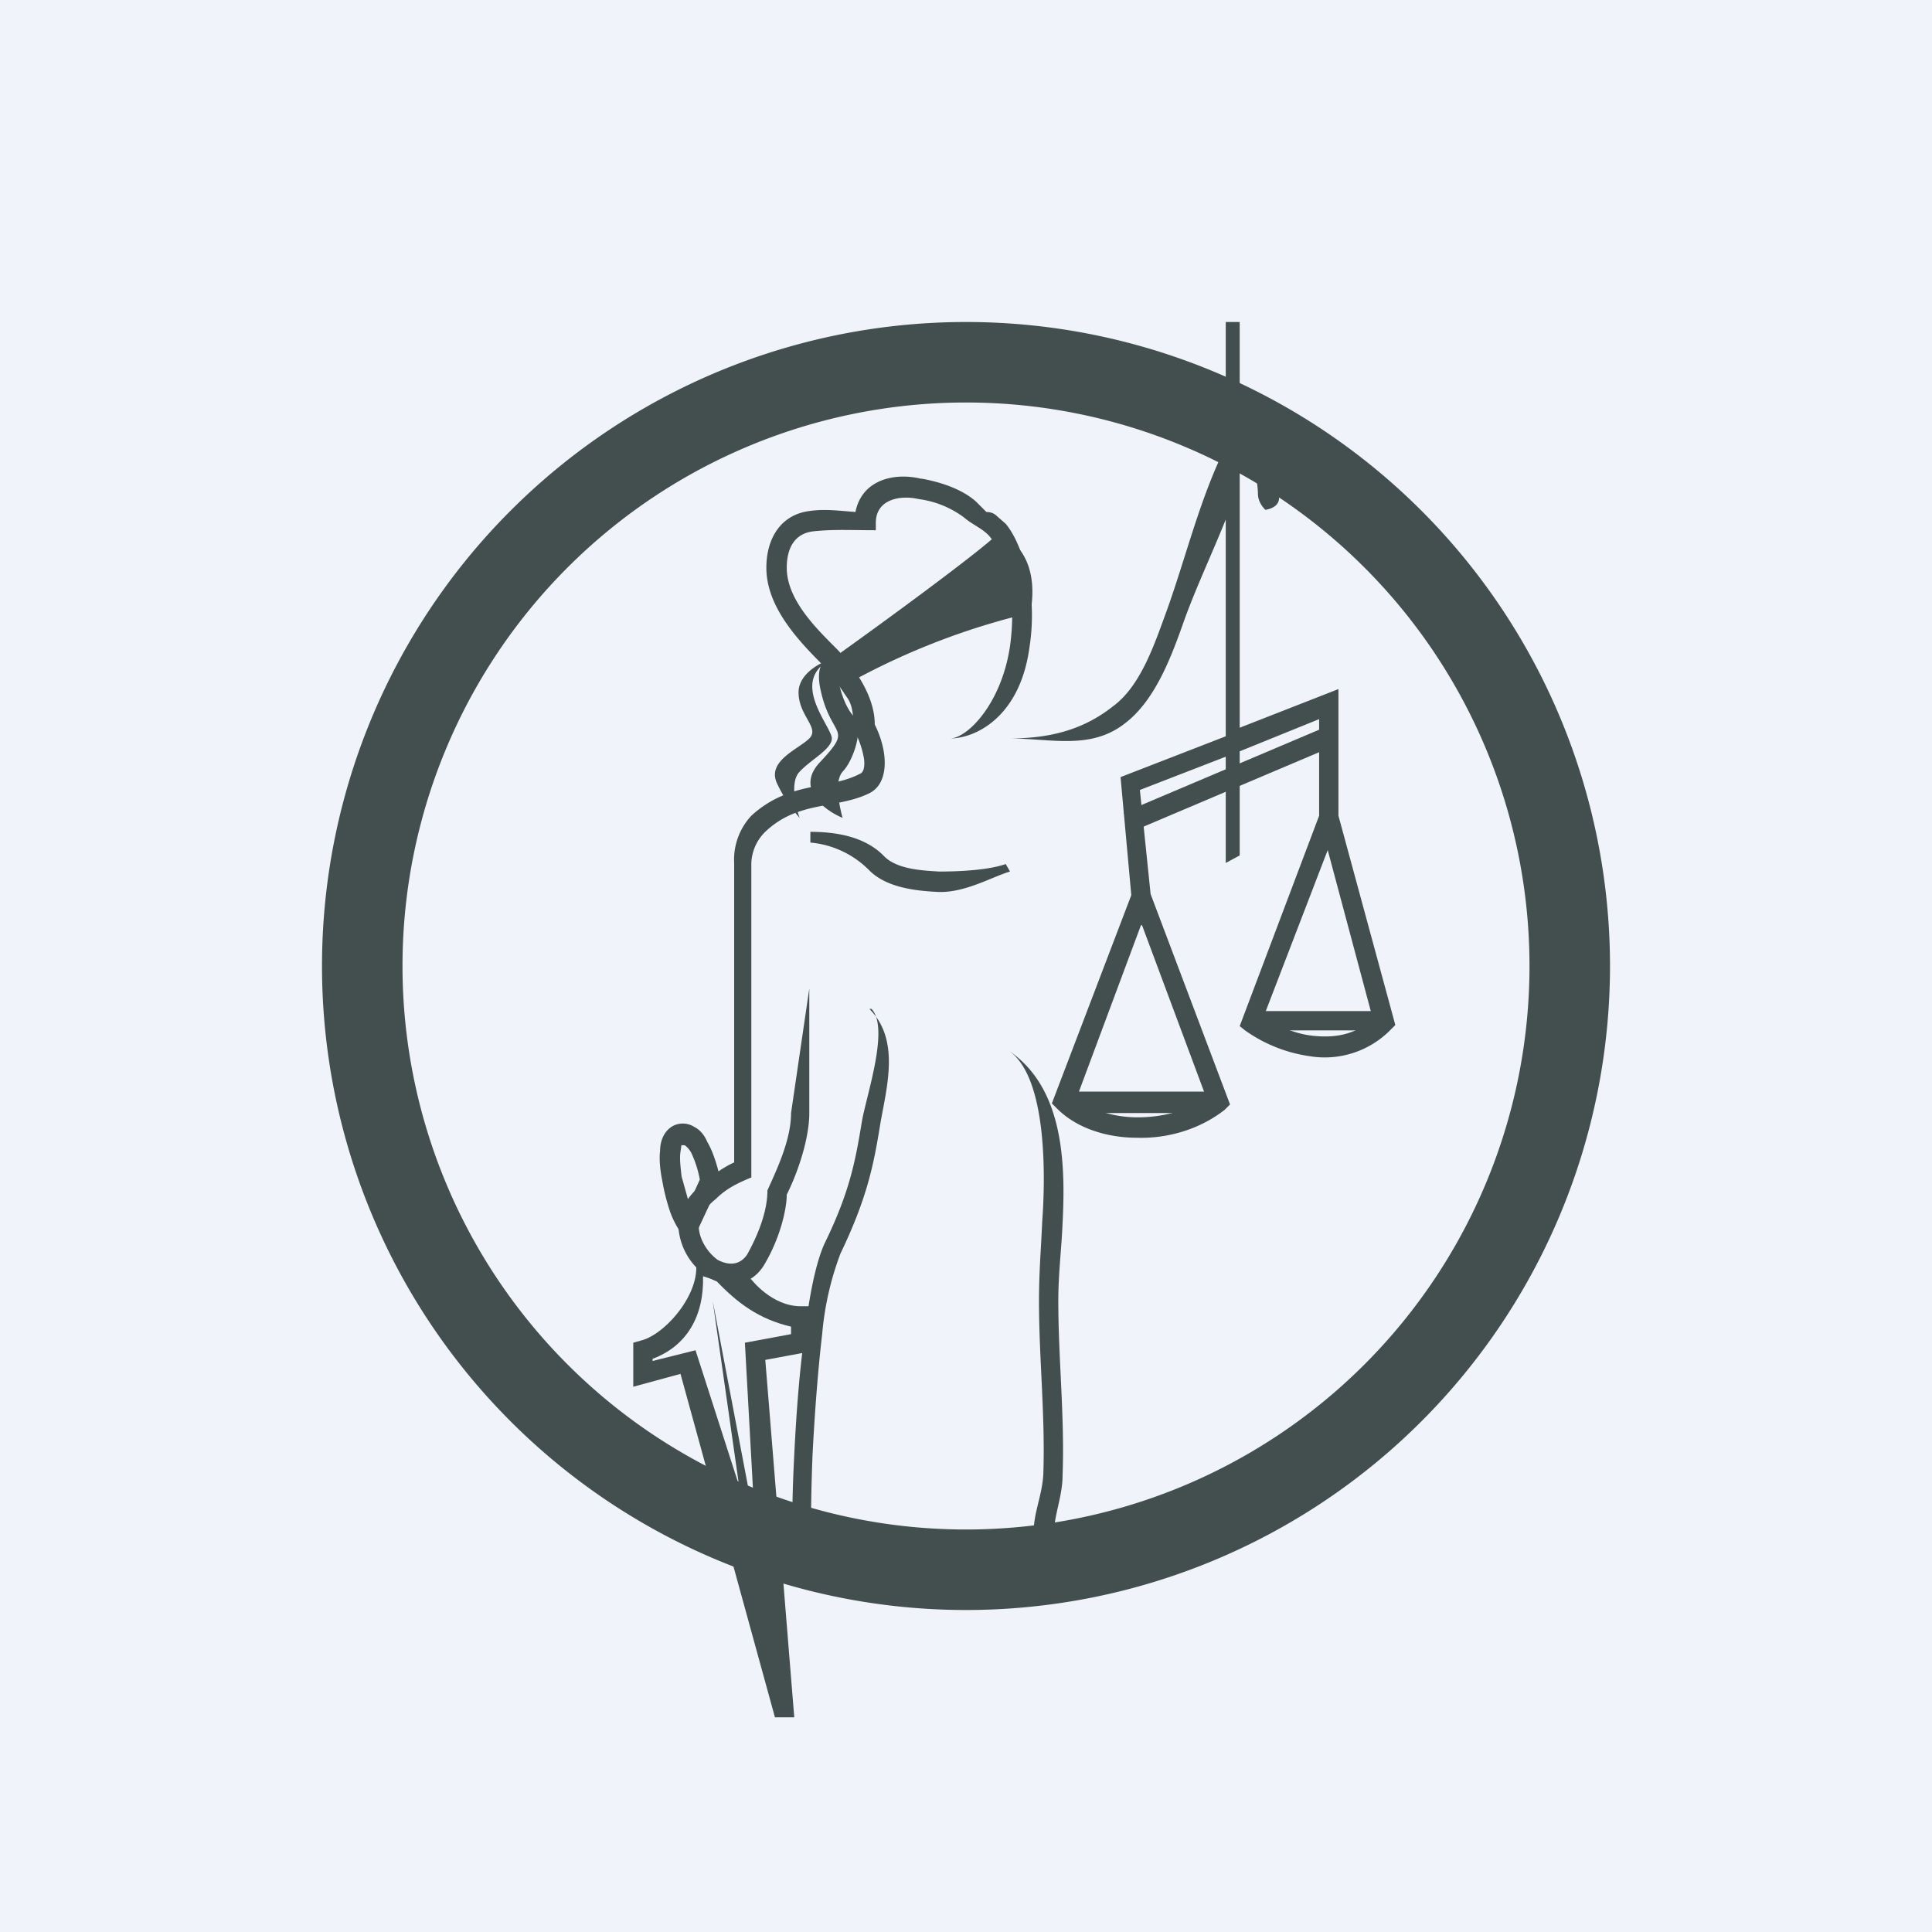 <!-- by TradingView --><svg width="18" height="18" viewBox="0 0 18 18" xmlns="http://www.w3.org/2000/svg"><path fill="#F0F3FA" d="M0 0h18v18H0z"/><path fill-rule="evenodd" d="M9 14.25a5.25 5.25 0 1 0 0-10.5 5.25 5.25 0 0 0 0 10.5ZM9 15A6 6 0 1 0 9 3a6 6 0 0 0 0 12Z" fill="#434F4F"/><path d="m12.38 6.97-1.84.78-.07-.18 1.84-.78.07.18ZM11.24 10.37H9.95v-.2h1.29v.2ZM12.9 9.6h-1.24v-.18h1.24v.18ZM7.65 7.09c.3-.32.1-.21 0-.64-.08-.33.1-.35.2-.31-.1.1 0 .42.1.53.11.1 0 .42-.1.52-.08.09-.03.32 0 .43-.17-.07-.45-.28-.2-.53Z" fill="#434F4F"/><path d="M7.44 6.45c0-.17.2-.28.31-.31-.41.2 0 .63 0 .74 0 .1-.2.2-.3.31-.09.09-.04.32 0 .43a1.36 1.36 0 0 1-.21-.32c-.1-.21.2-.32.3-.42.1-.1-.1-.21-.1-.43Z" fill="#434F4F"/><path d="M11.42 4.16V3h.13v1.13h.02c.24-.05.34.28.34.47 0 0 .05.12-.12.15 0 0-.07-.06-.07-.15 0-.05-.02-.3-.11-.28l-.02.01a.25.25 0 0 0-.04.05v2.4l.92-.36V7.6L13 9.55l-.04.04a.86.86 0 0 1-.76.25 1.37 1.37 0 0 1-.6-.24l-.05-.04.74-1.96v-.9l-.74.3v.97l-.13.07v-.99l-.8.31.1.97.74 1.96-.05.05c-.23.18-.53.27-.82.26-.28 0-.56-.09-.74-.27l-.05-.05.74-1.94-.1-1.1.98-.38V4.84c-.12.3-.27.62-.38.92-.12.34-.27.76-.56.98-.32.25-.69.14-1.08.14.36 0 .68-.07.97-.3.26-.19.39-.59.5-.89.18-.5.31-1.05.55-1.53Zm-.79 4.46-.6 1.61c.13.11.34.18.57.18.23 0 .46-.06.64-.18l-.6-1.61Zm1.74-.7-.6 1.56c.12.07.28.15.46.17.19.02.39 0 .56-.16l-.42-1.57ZM8.59 4.46c.27.05.42.14.5.21l.1.1c.05 0 .08.02.1.04l.08.07c.05.06.1.15.14.26.08.21.14.52.08.9-.09.64-.5.84-.74.84.16 0 .48-.32.56-.86.05-.36 0-.63-.07-.81a.75.75 0 0 0-.11-.2c-.06-.08-.17-.12-.25-.19a.9.9 0 0 0-.42-.17c-.17-.04-.4 0-.4.22v.07c-.23 0-.39-.01-.58.01-.18.02-.25.16-.25.34 0 .3.28.57.47.76.17.18.35.44.35.7.04.08.08.19.09.3.01.1 0 .27-.14.34-.2.1-.45.1-.65.17a.82.82 0 0 0-.31.18.43.43 0 0 0-.14.3v2.93c-.12.05-.23.1-.33.2-.1.08-.16.17-.16.25 0 .12.08.25.18.32.1.05.2.05.27-.05.1-.18.19-.4.19-.6.1-.22.22-.48.22-.72l.17-1.16v1.16c0 .23-.1.54-.21.76 0 .13-.06.41-.22.67-.12.18-.33.21-.51.1a.6.6 0 0 1-.28-.48c0-.17.12-.3.23-.4.1-.08.2-.15.29-.19V8.04A.6.6 0 0 1 7 7.6a1 1 0 0 1 .38-.22c.2-.07.44-.07.63-.17.03-.01.05-.05.04-.14a.86.86 0 0 0-.1-.28c0-.1 0-.2-.05-.28-.07-.1-.15-.23-.24-.32-.23-.23-.52-.54-.52-.9 0-.28.14-.5.41-.53.14-.02.28 0 .42.01.06-.3.36-.37.61-.31ZM7.55 7.85v-.1c.23 0 .5.04.68.22.12.13.36.14.52.15.24 0 .48-.02.62-.07l.04.07c-.17.05-.42.2-.67.19-.21-.01-.48-.04-.64-.2a.88.88 0 0 0-.55-.26ZM9.4 9.79c.5.34.53 1.02.5 1.6-.01.25-.04.47-.04.73 0 .54.06 1.08.04 1.62 0 .19-.07.35-.08.52-.02.26.04.28.04.54h-.18c0-.26-.06-.3-.05-.55.01-.18.08-.33.09-.51.02-.54-.04-1.08-.04-1.62 0-.27.02-.5.03-.74.03-.4.05-1.34-.31-1.59Z" fill="#434F4F"/><path d="M9.3 4.97c-.17.17-1.1.85-1.55 1.17 0 .25.14.24.2.2a6.63 6.63 0 0 1 1.65-.63c.09-.5-.17-.7-.3-.74ZM8.1 9.4c.29.29.16.73.1 1.08-.06.37-.12.68-.37 1.2a2.8 2.8 0 0 0-.17.75c-.04.34-.07.74-.09 1.13-.03.77 0 .94 0 1.1H7.4c0-.16-.04-.33 0-1.11.02-.4.05-.8.1-1.14.04-.34.1-.64.18-.82.24-.49.29-.78.35-1.14.04-.24.26-.87.09-1.05ZM6.35 10.66l-.01.07c-.01.06 0 .14.01.23l.07.25.1-.22a1 1 0 0 0-.08-.25.21.21 0 0 0-.06-.07h-.03Zm.24-.02c.06.1.1.25.12.34v.03l-.28.6-.09-.13a.84.84 0 0 1-.1-.2 1.96 1.96 0 0 1-.07-.28c-.02-.1-.03-.2-.02-.28 0-.08.03-.18.12-.23a.2.2 0 0 1 .2.01c.06.03.1.09.12.14Z" fill="#434F4F"/><path d="m6.45 11.65.55.27s.19.25.46.25h.1v.42l-.43.08L7.4 16h-.18l-.88-3.2-.44.12v-.41l.07-.02c.25-.06.64-.53.48-.84Zm.1.24c.01.37-.15.65-.47.77v.02l.4-.1.56 1.74-.1-1.81.43-.08v-.07c-.3-.07-.5-.22-.7-.43l-.12-.04Z" fill="#434F4F"/><path d="m7 14.64-.36-2.52.59 3.1-.23-.58Z" fill="#434F4F"/></svg>